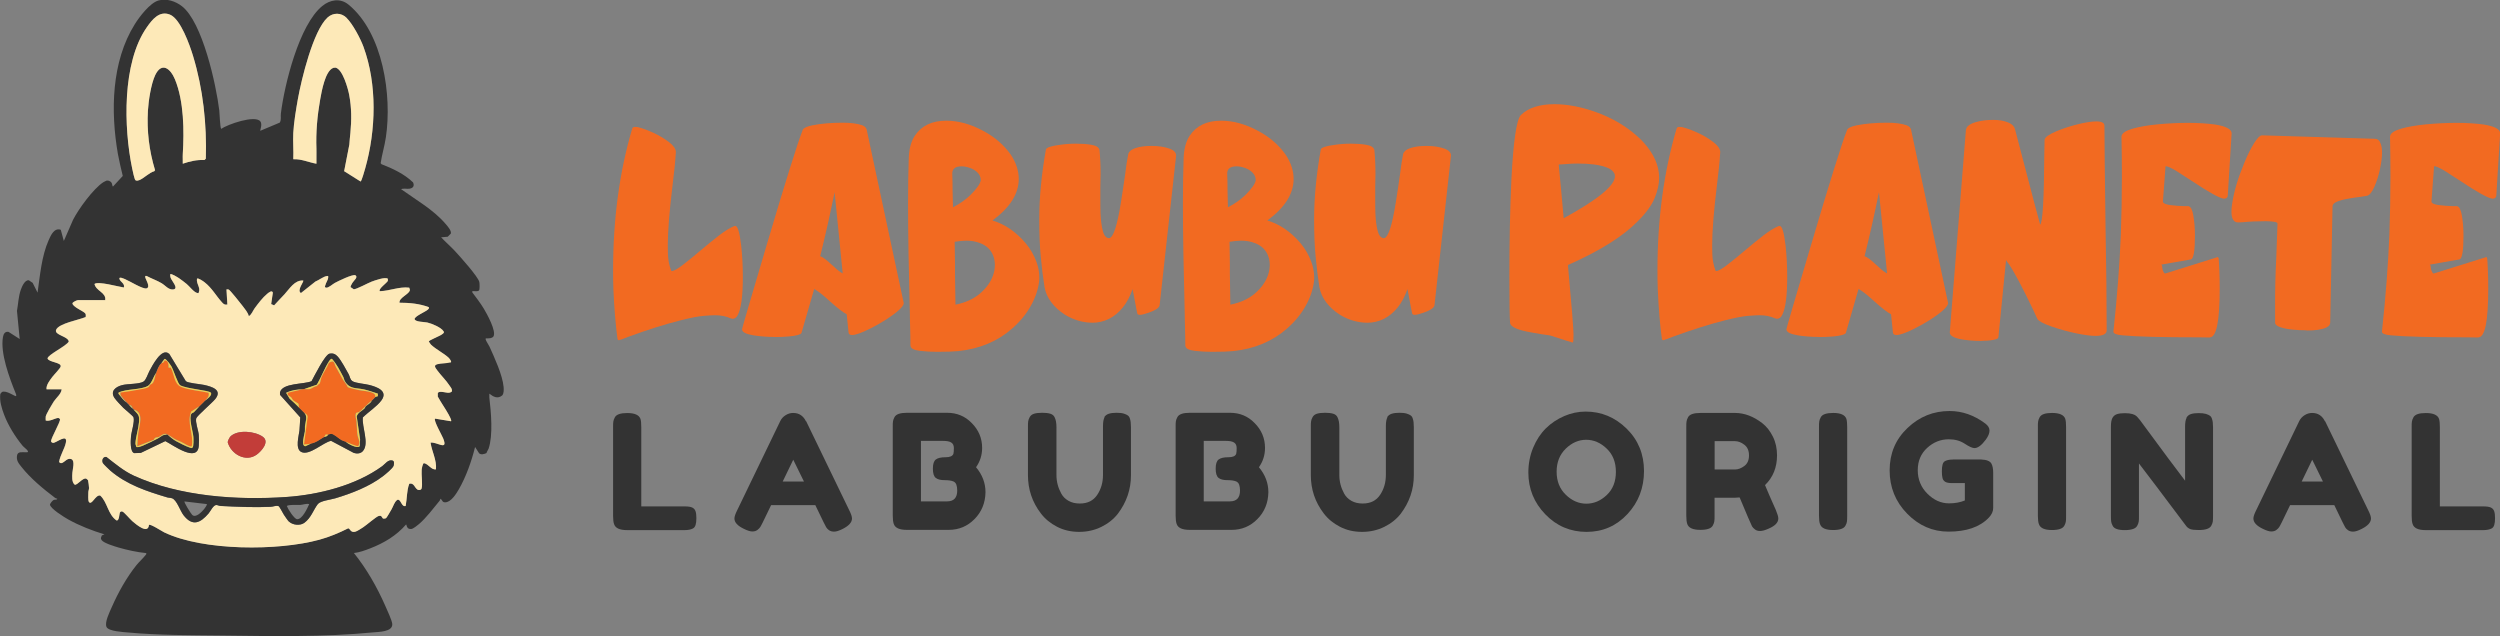 <?xml version="1.0" encoding="UTF-8"?>
<svg id="Layer_2" data-name="Layer 2" xmlns="http://www.w3.org/2000/svg" viewBox="0 0 312.15 79.42">
  <rect x="0" y="0" width="312.15" height="79.42" fill="#808080" stroke="none"/>
  <defs>
    <style>
      .cls-1 {
        fill: #fde9b8;
      }

      .cls-2 {
        fill: #f1ce51;
      }

      .cls-3 {
        fill: #333;
      }

      .cls-4 {
        fill: #f26a21;
      }

      .cls-5 {
        fill: #c23d39;
      }
    </style>
  </defs>
  <g id="Layer_1-2" data-name="Layer 1">
    <g>
      <g>
        <g>
          <path class="cls-4" d="M77.32,42.48h-.02c-.11,0-.18-.06-.2-.17-.24-1.79-.41-3.85-.51-6.17-.03-.77-.04-1.56-.04-2.37,0-6.45.8-12.35,2.39-17.72.05-.13.14-.2.28-.2h.12c.21-.01.49.05.85.18.41.13.87.31,1.37.54.72.33,1.37.72,1.94,1.15.57.43.87.85.89,1.24-.07,1.17-.21,2.58-.42,4.22-.39,3.22-.59,5.7-.59,7.44,0,.12,0,.5.02,1.14s.14,1.32.4,2.03c.01.03.05.05.09.05.27,0,.82-.32,1.63-.97.57-.45,1.2-.95,1.87-1.53l.05-.04c.75-.63,1.53-1.28,2.36-1.92.72-.55,1.34-.93,1.87-1.15.04-.01.08-.02.13-.02.31,0,.55.81.74,2.42.14,1.26.21,2.58.21,3.95,0,2.31-.2,3.88-.6,4.69-.17.36-.38.53-.65.53-.1,0-.21-.02-.32-.07-.52-.24-1.16-.37-1.94-.37-.24,0-.7.03-1.4.08-.69.06-1.68.25-2.96.58-1.93.49-4.08,1.17-6.45,2.04-.63.25-1,.39-1.12.41Z"/>
          <path class="cls-4" d="M96.72,42.07c-.96,0-1.84-.07-2.65-.2-.95-.16-1.42-.41-1.42-.76,0-.1,1.01-3.56,3.03-10.36,2.38-8.04,3.9-12.89,4.56-14.56.12-.22.51-.4,1.17-.54,1.11-.22,2.38-.33,3.81-.33,1.02,0,1.83.11,2.44.32.31.13.49.3.55.53,3.09,14.43,4.63,21.65,4.63,21.67,0,.22-.2.51-.61.88s-.94.76-1.59,1.18-1.32.79-2,1.13c-1.05.53-1.8.8-2.26.8-.27,0-.41-.11-.43-.32l-.23-2.27c-.41-.2-1.12-.74-2.12-1.64l-.18-.16c-.69-.63-1.28-1.09-1.76-1.36l-1.59,5.5c-.11.2-.64.34-1.58.43-.57.05-1.16.07-1.78.07ZM105.22,34.13l-1.01-10.13-.03.13c-.53,2.62-1.12,5.24-1.77,7.86.31.1.78.44,1.41,1.04l.32.28c.41.4.77.67,1.08.83Z"/>
          <path class="cls-4" d="M117.06,43.93c-.77,0-1.5-.04-2.17-.12-.77-.09-1.16-.29-1.19-.6l-.02-.03c0-.52-.02-1.71-.07-3.55v-.27c-.15-5.68-.23-10.32-.23-13.91,0-2.15.03-4.08.09-5.77.05-1.14.3-2.05.76-2.74.84-1.25,2.14-1.87,3.92-1.87,1.52,0,3.06.43,4.63,1.28,1.43.76,2.57,1.75,3.43,2.97.66.99.99,2,.99,3.03,0,1.84-1.09,3.57-3.28,5.18,1.56.47,2.96,1.43,4.18,2.88.56.68.99,1.43,1.29,2.23.25.66.38,1.32.38,1.99,0,.15,0,.31-.02.46-.12,1.03-.46,2.06-1.04,3.09-.57,1.03-1.35,1.98-2.32,2.83-1.81,1.6-4.06,2.55-6.74,2.83-.59.06-1.45.09-2.58.09ZM118.99,25.88c.84-.43,1.57-.94,2.19-1.54.79-.79,1.22-1.41,1.28-1.84,0-.36-.13-.67-.39-.94s-.58-.46-.95-.59-.72-.2-1.05-.2c-.76,0-1.15.28-1.17.85.03.75.04,1.48.04,2.2l.05,2.06ZM119.3,38.04c1.25-.25,2.26-.71,3.05-1.38.78-.67,1.33-1.41,1.63-2.24.16-.45.24-.9.24-1.34,0-.72-.21-1.35-.62-1.87-.38-.47-.93-.8-1.66-1-.38-.1-.81-.16-1.29-.16-.44,0-.92.05-1.45.14.02.85.03,1.74.04,2.66v1.34s.06,3.86.06,3.86Z"/>
          <path class="cls-4" d="M136.35,40.29c-.22,0-.44-.01-.66-.04-1-.12-1.93-.46-2.77-.99-.66-.43-1.21-.93-1.65-1.51s-.72-1.2-.84-1.85c-.2-1.23-.36-2.51-.48-3.84-.13-1.35-.19-2.9-.19-4.67,0-2.7.28-5.6.83-8.72.03-.13.2-.24.51-.34.31-.1.71-.18,1.2-.24.66-.1,1.33-.15,2.04-.15s1.31.04,1.87.13c.63.1.99.31,1.07.65.09.9.14,1.89.14,2.98,0,.52-.01,1.06-.03,1.62v1.51c0,.62,0,1.22.02,1.79.04.93.14,1.69.3,2.26.16.58.43.86.79.86.52-.1,1-1.59,1.46-4.47.19-1.21.37-2.36.52-3.46.13-1.07.26-1.93.4-2.59.09-.31.37-.54.84-.71.56-.2,1.25-.29,2.06-.29.89,0,1.66.12,2.31.36.51.2.76.48.76.85l-2.06,18.69c-.03.18-.19.35-.46.52-.27.16-.58.3-.93.41-.49.17-.84.26-1.07.26-.2,0-.31-.06-.33-.19-.02-.06-.06-.27-.13-.63-.16-.89-.31-1.68-.45-2.39-.33.93-.74,1.69-1.22,2.28-1.03,1.28-2.32,1.92-3.86,1.92Z"/>
          <path class="cls-4" d="M151.38,43.93c-.77,0-1.5-.04-2.17-.12-.77-.09-1.16-.29-1.19-.6l-.02-.03c0-.52-.02-1.71-.07-3.55v-.27c-.15-5.68-.23-10.32-.23-13.91,0-2.15.03-4.08.09-5.77.05-1.14.3-2.05.76-2.74.84-1.25,2.14-1.87,3.92-1.87,1.52,0,3.06.43,4.63,1.28,1.43.76,2.57,1.75,3.43,2.97.66.99.99,2,.99,3.03,0,1.84-1.09,3.57-3.28,5.18,1.56.47,2.96,1.43,4.18,2.88.56.68.99,1.43,1.29,2.23.25.66.38,1.32.38,1.99,0,.15,0,.31-.02.46-.12,1.03-.46,2.06-1.04,3.09-.57,1.03-1.35,1.98-2.32,2.83-1.81,1.6-4.06,2.55-6.74,2.83-.59.06-1.45.09-2.58.09ZM153.32,25.88c.84-.43,1.57-.94,2.19-1.54.79-.79,1.22-1.41,1.28-1.84,0-.36-.13-.67-.39-.94s-.58-.46-.95-.59-.72-.2-1.05-.2c-.76,0-1.15.28-1.17.85.03.75.04,1.48.04,2.2l.05,2.06ZM153.62,38.04c1.25-.25,2.26-.71,3.05-1.38.78-.67,1.33-1.41,1.63-2.24.16-.45.24-.9.24-1.34,0-.72-.21-1.35-.62-1.87-.38-.47-.93-.8-1.66-1-.38-.1-.81-.16-1.29-.16-.44,0-.92.05-1.45.14.02.85.03,1.74.04,2.66v1.34s.06,3.86.06,3.86Z"/>
          <path class="cls-4" d="M170.67,40.29c-.22,0-.44-.01-.66-.04-1-.12-1.93-.46-2.77-.99-.66-.43-1.21-.93-1.65-1.51s-.72-1.2-.84-1.85c-.2-1.23-.36-2.51-.48-3.84-.13-1.35-.19-2.9-.19-4.67,0-2.7.28-5.6.83-8.72.03-.13.2-.24.51-.34.31-.1.71-.18,1.2-.24.66-.1,1.33-.15,2.04-.15s1.31.04,1.87.13c.63.1.99.31,1.07.65.09.9.14,1.89.14,2.98,0,.52-.01,1.06-.03,1.62v1.51c0,.62,0,1.22.02,1.79.04.93.14,1.69.3,2.26.16.58.43.86.79.86.52-.1,1-1.59,1.46-4.47.19-1.21.37-2.36.52-3.46.13-1.07.26-1.93.4-2.59.09-.31.37-.54.84-.71.56-.2,1.25-.29,2.06-.29.89,0,1.66.12,2.31.36.51.2.76.48.76.85l-2.06,18.69c-.03.18-.19.35-.46.52-.27.16-.58.3-.93.41-.49.17-.84.26-1.07.26-.2,0-.31-.06-.33-.19-.02-.06-.06-.27-.13-.63-.16-.89-.31-1.68-.45-2.39-.33.93-.74,1.69-1.22,2.28-1.03,1.28-2.32,1.92-3.86,1.92Z"/>
          <path class="cls-4" d="M196.36,42.77c-.06,0-1-.3-2.83-.89-.67-.08-1.46-.21-2.37-.38-1.67-.29-2.54-.68-2.61-1.17-.06-.65-.09-2.58-.09-5.8,0-4.31.08-8.33.25-12.06.24-4.77.63-7.47,1.17-8.09.93-.91,2.33-1.37,4.2-1.37,1.57,0,3.24.31,5.03.93,2.24.78,4.15,1.93,5.73,3.45.62.61,1.13,1.27,1.53,1.97.53.95.79,1.9.79,2.85,0,.75-.18,1.57-.54,2.47-.36.9-1.06,1.88-2.11,2.93-1.86,1.9-4.77,3.73-8.74,5.48.47,5.11.7,8,.7,8.68s-.03,1-.1,1ZM195.24,27.25c4.27-2.33,6.4-4.08,6.4-5.25,0-.15-.03-.28-.1-.4-.17-.29-.47-.52-.92-.69-.87-.33-2.08-.49-3.62-.49-.48,0-.94.02-1.38.06-.32.03-.57.05-.74.05-.17,0-.26.01-.26.02.22,2.23.42,4.46.62,6.69Z"/>
          <path class="cls-4" d="M207.72,42.48h-.02c-.11,0-.18-.06-.2-.17-.24-1.79-.41-3.85-.51-6.17-.03-.77-.04-1.56-.04-2.37,0-6.45.8-12.35,2.39-17.72.05-.13.14-.2.28-.2h.12c.21-.01.49.05.85.18.41.13.87.31,1.37.54.73.33,1.37.72,1.94,1.15.57.43.87.85.89,1.24-.07,1.17-.21,2.58-.42,4.22-.39,3.22-.59,5.7-.59,7.44,0,.12,0,.5.02,1.14s.14,1.32.4,2.03c.01.03.05.05.09.05.27,0,.82-.32,1.63-.97.57-.45,1.2-.95,1.87-1.53l.05-.04c.75-.63,1.53-1.28,2.36-1.92.72-.55,1.34-.93,1.87-1.15.04-.01.08-.02.13-.02.31,0,.55.81.74,2.42.14,1.26.21,2.58.21,3.95,0,2.31-.2,3.88-.6,4.69-.17.36-.38.53-.65.53-.1,0-.21-.02-.32-.07-.52-.24-1.16-.37-1.94-.37-.24,0-.7.03-1.4.08-.69.06-1.68.25-2.96.58-1.93.49-4.08,1.17-6.45,2.04-.63.25-1,.39-1.12.41Z"/>
          <path class="cls-4" d="M227.12,42.07c-.96,0-1.84-.07-2.65-.2-.95-.16-1.42-.41-1.42-.76,0-.1,1.01-3.56,3.03-10.36,2.38-8.04,3.9-12.89,4.56-14.56.12-.22.51-.4,1.17-.54,1.11-.22,2.38-.33,3.81-.33,1.02,0,1.83.11,2.44.32.31.13.49.3.55.53,3.09,14.43,4.63,21.65,4.63,21.67,0,.22-.2.51-.61.88s-.94.76-1.59,1.18c-.66.42-1.32.79-2,1.13-1.05.53-1.8.8-2.26.8-.27,0-.41-.11-.43-.32l-.23-2.27c-.41-.2-1.12-.74-2.12-1.64l-.18-.16c-.69-.63-1.28-1.09-1.76-1.36l-1.59,5.5c-.11.2-.64.34-1.58.43-.57.05-1.16.07-1.78.07ZM235.62,34.13l-1.01-10.13-.03.13c-.53,2.62-1.12,5.24-1.77,7.86.31.1.78.44,1.41,1.04l.32.28c.41.4.77.67,1.08.83Z"/>
          <path class="cls-4" d="M247.4,42.57c-.93,0-1.77-.07-2.54-.21-.94-.18-1.41-.46-1.41-.85l2.01-25.24c.04-.49.52-.85,1.43-1.07.54-.15,1.21-.23,2.01-.23.75,0,1.39.12,1.93.36.41.19.67.45.76.79,2.08,7.95,3.12,11.92,3.14,11.92.31-.19.49-3.09.52-8.71l.04-1.91c.08-.31.57-.65,1.47-1.03.9-.38,1.88-.69,2.94-.94.84-.19,1.53-.29,2.05-.29.68,0,1.01.18,1.01.54,0,1.94.05,6.19.14,12.77.09,4.86.14,9.12.14,12.78,0,.46-.46.69-1.39.69-.55,0-1.31-.1-2.28-.29-1.16-.24-2.24-.54-3.24-.89s-1.57-.66-1.74-.93c-.3-.68-.76-1.65-1.39-2.92s-1.22-2.38-1.79-3.34c-.24-.4-.45-.71-.63-.92-.04-.05-.06-.09-.07-.13-.01-.04-.02-.06-.03-.06l-.96,9.67c-.03.13-.24.24-.65.31-.4.08-.9.12-1.47.12Z"/>
          <path class="cls-4" d="M275.93,42.14c-.25-.01-.67-.02-1.27-.02-4.68,0-7.9-.08-9.66-.25-.75-.07-1.12-.22-1.12-.45.47-4.37.78-8.43.93-12.17.08-2.29.13-4.71.13-7.25,0-1.6-.02-3.26-.05-4.96.03-.38.47-.7,1.34-.96.86-.25,1.94-.44,3.23-.56,1.29-.12,2.54-.18,3.77-.18,1.28,0,2.4.08,3.36.21,1.37.22,2.05.59,2.05,1.1l-.48,7.76c-.02.26-.18.4-.49.4-.54-.07-1.84-.78-3.88-2.14-.74-.49-1.42-.93-2.03-1.31-.67-.4-1.13-.61-1.37-.61l-.33,4.41c0,.28.55.45,1.64.52.01,0,.02,0,.03.01.36.01.69.03,1.01.05h.51c.29.07.49.45.61,1.17.13.75.2,1.6.2,2.54,0,1.87-.17,2.85-.5,2.94l-3.7.65h0s0,.03.02.04c.01.01.03.03.05.06.02.03.04.06.04.09,0,.28.06.53.18.75.06.11.12.17.2.17l6.58-2.06.09.15v.02c.02.1.05.63.09,1.58.03.68.04,1.43.04,2.25,0,3.98-.4,5.99-1.21,6.03Z"/>
          <path class="cls-4" d="M287.98,41.24c-.66,0-1.25-.03-1.79-.09-.6-.06-1.1-.17-1.51-.31-.4-.15-.61-.32-.61-.53v-1.89c-.01-2.11.04-4.22.15-6.33.06-1.39.1-2.79.15-4.18,0-.18-.49-.28-1.46-.29-1.02,0-2,.04-2.92.13-.25.01-.44.02-.55.02-.54,0-.82-.45-.82-1.34,0-.3.03-.64.09-1.02.22-1.51.74-3.23,1.54-5.14.4-.97.8-1.77,1.2-2.4s.72-.96.98-.97l14.09.43c.33,0,.56.17.69.52.14.3.21.7.21,1.19,0,.56-.08,1.24-.25,2.04-.18.85-.42,1.6-.71,2.25-.29.65-.59,1.02-.89,1.11l-.92.15c-.15,0-.66.08-1.53.23-1.22.22-1.85.52-1.88.9l-.29,14.59c-.01.24-.17.43-.46.57-.52.26-1.35.39-2.51.39Z"/>
          <path class="cls-4" d="M309.46,42.14c-.25-.01-.67-.02-1.27-.02-4.68,0-7.9-.08-9.66-.25-.75-.07-1.12-.22-1.12-.45.47-4.37.78-8.43.93-12.17.08-2.29.13-4.71.13-7.25,0-1.6-.02-3.26-.05-4.96.03-.38.47-.7,1.34-.96.86-.25,1.94-.44,3.23-.56,1.29-.12,2.54-.18,3.77-.18,1.28,0,2.4.08,3.36.21,1.37.22,2.05.59,2.05,1.1l-.48,7.76c-.02.26-.18.4-.49.4-.54-.07-1.84-.78-3.88-2.14-.74-.49-1.42-.93-2.03-1.31-.67-.4-1.13-.61-1.37-.61l-.33,4.41c0,.28.55.45,1.64.52.01,0,.02,0,.03.01.36.01.69.03,1.01.05h.51c.29.07.49.45.61,1.17.13.75.2,1.6.2,2.54,0,1.87-.17,2.85-.5,2.94l-3.7.65h0s0,.03.02.04c.01.01.03.03.05.06.02.03.04.06.04.09,0,.28.06.53.18.75.06.11.12.17.2.17l6.58-2.06.09.15v.02c.02.1.05.63.09,1.58.03.68.04,1.43.04,2.25,0,3.98-.4,5.99-1.21,6.03Z"/>
        </g>
        <g>
          <path class="cls-3" d="M80.07,63.23h5.42c.44,0,.76.05.96.15s.33.26.4.47c.07.21.1.49.1.85s-.03.63-.1.85c-.07.21-.18.36-.34.44-.25.13-.6.2-1.04.2h-7.17c-.93,0-1.47-.25-1.63-.76-.08-.21-.12-.55-.12-1.02v-11.08c0-.31,0-.53.03-.69.02-.15.08-.33.19-.53.19-.36.7-.54,1.55-.54.93,0,1.48.25,1.65.74.07.23.1.57.1,1.04v9.89Z"/>
          <path class="cls-3" d="M100.66,52.6l5.38,11.12c.23.45.34.79.34,1.02,0,.48-.39.91-1.16,1.3-.45.23-.81.34-1.07.34s-.47-.06-.64-.18c-.17-.12-.29-.25-.36-.38s-.18-.33-.31-.6l-1.04-2.15h-5.52l-1.04,2.15c-.13.27-.24.46-.31.58-.07.12-.19.24-.36.37-.17.13-.38.19-.64.19s-.61-.11-1.07-.34c-.77-.37-1.16-.8-1.16-1.28,0-.23.11-.56.34-1.02l5.38-11.14c.15-.31.37-.55.67-.74s.61-.28.95-.28c.72,0,1.25.35,1.59,1.04ZM99.05,57.39l-1.32,2.73h2.65l-1.34-2.73Z"/>
          <path class="cls-3" d="M121.87,58.34c.78.93,1.18,1.97,1.18,3.13-.03,1.33-.48,2.44-1.37,3.34-.88.9-1.96,1.35-3.22,1.35h-5.24c-.93,0-1.47-.25-1.63-.76-.08-.23-.12-.57-.12-1.04v-11.06c0-.32,0-.55.03-.7.02-.15.08-.32.19-.52.19-.36.7-.54,1.55-.54h5.02c1.22,0,2.25.43,3.07,1.28.86.86,1.3,1.9,1.3,3.11,0,.88-.25,1.68-.76,2.41ZM119.52,61.27c0-.32-.04-.57-.11-.76-.07-.19-.2-.32-.37-.4-.27-.11-.64-.16-1.12-.16s-.84-.09-1.08-.28c-.24-.19-.36-.57-.36-1.15s.12-.96.37-1.15.65-.28,1.23-.28c.53,0,.85-.14.96-.42.04-.15.06-.38.06-.72s-.11-.56-.33-.7-.55-.2-.99-.2h-2.79v7.55h3.27c.84,0,1.26-.45,1.26-1.36Z"/>
          <path class="cls-3" d="M137.87,52.1c.13-.21.33-.36.58-.44.25-.08.57-.12.95-.12s.68.03.91.1c.23.07.4.15.52.24.12.09.21.23.26.42.08.23.12.57.12,1.04v6.02c0,1.75-.55,3.35-1.63,4.78-.53.68-1.22,1.23-2.05,1.64s-1.76.63-2.78.63-1.94-.21-2.77-.64c-.83-.43-1.5-.98-2.02-1.67-1.08-1.41-1.61-3-1.61-4.78v-6c0-.32,0-.55.03-.71.02-.15.08-.33.19-.53s.29-.34.54-.42c.25-.08.59-.12,1.02-.12s.76.04,1.02.12c.25.08.42.22.52.42.16.31.24.72.24,1.26v5.98c0,.81.2,1.58.6,2.31.2.37.5.67.9.9.4.23.87.34,1.42.34.97,0,1.69-.36,2.17-1.08.48-.72.72-1.55.72-2.49v-6.1c0-.52.07-.88.2-1.1Z"/>
          <path class="cls-3" d="M157.19,58.34c.78.93,1.18,1.97,1.18,3.13-.03,1.33-.48,2.44-1.37,3.34-.88.9-1.96,1.35-3.22,1.35h-5.24c-.93,0-1.47-.25-1.63-.76-.08-.23-.12-.57-.12-1.04v-11.06c0-.32,0-.55.03-.7.02-.15.08-.32.19-.52.19-.36.7-.54,1.55-.54h5.02c1.22,0,2.25.43,3.07,1.28.86.86,1.3,1.9,1.3,3.11,0,.88-.25,1.68-.76,2.41ZM154.83,61.27c0-.32-.04-.57-.11-.76-.07-.19-.2-.32-.37-.4-.27-.11-.64-.16-1.12-.16s-.84-.09-1.08-.28c-.24-.19-.36-.57-.36-1.15s.12-.96.37-1.15.65-.28,1.23-.28c.53,0,.85-.14.96-.42.04-.15.06-.38.06-.72s-.11-.56-.33-.7-.55-.2-.99-.2h-2.79v7.55h3.27c.84,0,1.26-.45,1.26-1.36Z"/>
          <path class="cls-3" d="M173.19,52.1c.13-.21.33-.36.58-.44.25-.08.57-.12.95-.12s.68.03.91.1c.23.07.4.15.52.24.12.09.21.23.26.42.08.23.12.57.12,1.04v6.02c0,1.75-.55,3.35-1.63,4.78-.53.68-1.22,1.23-2.05,1.64s-1.76.63-2.78.63-1.94-.21-2.77-.64c-.83-.43-1.5-.98-2.02-1.67-1.08-1.41-1.61-3-1.61-4.78v-6c0-.32,0-.55.03-.71.02-.15.08-.33.19-.53s.29-.34.54-.42c.25-.08.59-.12,1.02-.12s.76.04,1.02.12c.25.08.42.22.52.42.16.31.24.72.24,1.26v5.98c0,.81.2,1.58.6,2.31.2.37.5.67.9.9.4.23.87.34,1.42.34.97,0,1.69-.36,2.17-1.08.48-.72.72-1.55.72-2.49v-6.1c0-.52.07-.88.2-1.1Z"/>
          <path class="cls-3" d="M197.98,51.39c1.97,0,3.67.71,5.12,2.13,1.45,1.42,2.17,3.19,2.17,5.29s-.69,3.9-2.07,5.38c-1.38,1.48-3.08,2.22-5.1,2.22s-3.74-.73-5.15-2.19c-1.41-1.46-2.12-3.2-2.12-5.22,0-1.1.2-2.14.6-3.1.4-.96.93-1.77,1.59-2.42.66-.65,1.43-1.16,2.29-1.53.86-.37,1.75-.56,2.67-.56ZM194.36,58.9c0,1.18.38,2.14,1.15,2.88.76.74,1.62,1.11,2.56,1.11s1.79-.36,2.55-1.08c.76-.72,1.14-1.68,1.14-2.89s-.38-2.18-1.15-2.91c-.76-.73-1.62-1.1-2.56-1.1s-1.79.37-2.55,1.11c-.76.74-1.14,1.7-1.14,2.88Z"/>
          <path class="cls-3" d="M221.74,63.7c.2.48.3.82.3,1.04,0,.51-.41.93-1.24,1.28-.43.19-.77.28-1.03.28s-.47-.06-.64-.19-.29-.26-.37-.39c-.13-.25-.65-1.45-1.55-3.61l-.62.04h-2.51v2.25c0,.31,0,.54-.03.69-.02.15-.08.33-.19.53-.19.36-.7.54-1.56.54-.93,0-1.47-.25-1.63-.74-.08-.23-.12-.57-.12-1.04v-11.06c0-.31,0-.53.03-.69.02-.15.08-.33.19-.53.19-.36.7-.54,1.56-.54h4.3c1.17,0,2.31.43,3.41,1.28.53.41.97.97,1.32,1.67.35.7.52,1.49.52,2.35,0,1.5-.5,2.74-1.5,3.71.29.7.74,1.75,1.36,3.13ZM214.09,58.62h2.55c.38,0,.77-.15,1.16-.44s.58-.73.58-1.32-.19-1.03-.58-1.33-.78-.45-1.2-.45h-2.51v3.53Z"/>
          <path class="cls-3" d="M227.12,53.32c0-.31,0-.53.03-.69.02-.15.08-.33.19-.53.19-.36.7-.54,1.55-.54.93,0,1.48.25,1.65.74.07.23.1.57.1,1.04v11.08c0,.32-.01.55-.03.7-.02.15-.08.32-.19.52-.19.36-.7.54-1.55.54-.93,0-1.47-.25-1.63-.76-.08-.21-.12-.55-.12-1.02v-11.08Z"/>
          <path class="cls-3" d="M243.84,57.37h3.51c.72.03,1.16.21,1.32.56.13.25.2.62.2,1.12v4.38c0,.43-.19.83-.56,1.22-1.12,1.16-2.79,1.73-5.02,1.73-1.98,0-3.7-.75-5.16-2.24s-2.19-3.3-2.19-5.41.74-3.88,2.23-5.29c1.49-1.42,3.24-2.12,5.26-2.12,1.57,0,3.05.52,4.44,1.55.36.27.54.56.54.89s-.15.7-.46,1.13c-.52.7-.99,1.06-1.42,1.06-.25,0-.66-.18-1.22-.55-.56-.37-1.22-.55-1.99-.55-1.01,0-1.91.36-2.69,1.07-.78.71-1.18,1.64-1.18,2.79s.4,2.13,1.2,2.93,1.7,1.21,2.71,1.21c.73,0,1.39-.12,1.97-.36v-2.17h-1.57c-.41,0-.7-.05-.88-.16-.17-.11-.29-.26-.34-.47-.05-.21-.08-.48-.08-.84s.03-.63.09-.85.17-.36.33-.44c.24-.12.56-.18.96-.18Z"/>
          <path class="cls-3" d="M254.45,53.32c0-.31,0-.53.03-.69.02-.15.08-.33.19-.53.19-.36.7-.54,1.55-.54.93,0,1.48.25,1.65.74.07.23.1.57.1,1.04v11.08c0,.32,0,.55-.03.7-.02.15-.08.32-.19.52-.19.36-.7.54-1.55.54-.93,0-1.47-.25-1.63-.76-.08-.21-.12-.55-.12-1.02v-11.08Z"/>
          <path class="cls-3" d="M272.99,52.17c.13-.23.32-.39.57-.47.25-.08.57-.12.95-.12s.68.03.92.1c.23.07.4.15.52.24.11.09.2.23.25.42.08.21.12.55.12,1.02v11.06c0,.32-.01.55-.03.7-.02.15-.08.32-.19.52-.19.36-.7.54-1.55.54-.52,0-.88-.04-1.08-.12s-.37-.21-.5-.38c-2.99-3.99-4.96-6.59-5.9-7.81v6.56c0,.32,0,.55-.03.7-.02.15-.08.32-.19.52-.19.36-.7.54-1.55.54s-1.33-.18-1.51-.54c-.11-.2-.17-.38-.19-.54-.02-.16-.03-.39-.03-.7v-11.12c0-.5.06-.87.19-1.11.13-.23.32-.39.57-.47.25-.08.58-.12.98-.12s.71.04.95.11c.23.07.4.16.49.25.05.04.21.21.46.52,2.8,3.81,4.68,6.33,5.62,7.55v-6.74c0-.5.06-.87.19-1.11Z"/>
          <path class="cls-3" d="M290.32,52.6l5.38,11.12c.23.45.34.79.34,1.02,0,.48-.39.91-1.16,1.3-.45.23-.81.34-1.07.34s-.47-.06-.64-.18-.29-.25-.36-.38c-.07-.13-.18-.33-.31-.6l-1.04-2.15h-5.52l-1.04,2.15c-.13.27-.24.46-.31.58-.07.12-.19.24-.36.37-.17.13-.38.19-.64.19s-.61-.11-1.07-.34c-.77-.37-1.16-.8-1.16-1.28,0-.23.11-.56.34-1.02l5.38-11.14c.15-.31.37-.55.67-.74.3-.19.61-.28.95-.28.72,0,1.25.35,1.59,1.04ZM288.71,57.39l-1.32,2.73h2.65l-1.34-2.73Z"/>
          <path class="cls-3" d="M304.65,63.23h5.42c.44,0,.76.05.96.15s.33.26.4.47.1.49.1.85-.03.63-.1.85-.18.36-.34.44c-.25.13-.6.2-1.04.2h-7.18c-.93,0-1.47-.25-1.63-.76-.08-.21-.12-.55-.12-1.02v-11.08c0-.31,0-.53.03-.69.02-.15.08-.33.19-.53.19-.36.7-.54,1.55-.54.93,0,1.48.25,1.65.74.07.23.1.57.1,1.04v9.89Z"/>
        </g>
      </g>
      <g>
        <path class="cls-3" d="M27.6,16.1c.81-.57,4.23-1.77,4.9-.95.3.36-.05,1.13,0,1.18l2.43-1.02c.22-.35.09-.76.14-1.14.45-3.62,2.28-11.07,5.17-13.42.98-.8,2.25-1.02,3.28-.17,4.32,3.54,5.44,11.38,4.66,16.57-.16,1.09-.49,2.14-.65,3.22l.1.13c1.4.54,2.87,1.23,3.95,2.28.19.44,0,.71-.45.78-.34.05-.73-.07-1.05.06,1.87,1.34,4.05,2.57,5.56,4.34.24.28.76.85.65,1.21l-.39.39-.82.07c.55.59,1.18,1.13,1.73,1.72.6.65,2.88,3.18,3.04,3.86.04.2.06.9-.03,1.04-.17.17-.44.1-.68.1-.17,0-.19-.04-.16.17.49.64,1.01,1.33,1.43,2.02.38.64,1.62,2.84,1.19,3.49-.23.23-.49.21-.78.22-.13,0-.23-.04-.17.16.06.21.35.62.47.87.62,1.37,1.63,3.56,1.76,5.03.03.32.04.82-.17,1.06-.57.47-1.11.18-1.61-.22,0,.16-.01.33,0,.49.21,1.78.48,4.68-.09,6.37-.06.17-.22.37-.27.56-.26.13-.7.25-.92.02l-.5-.78c-.44,1.77-1.11,3.68-2.02,5.27-.33.57-.98,1.63-1.71,1.64-.42,0-.31-.29-.61-.45,0,.11-.04.2-.11.28-.78.95-1.64,2.1-2.56,2.89-.21.18-.71.58-.95.61-.64.07-.57-.6-.66-.56-1.22,1.4-2.75,2.31-4.48,2.98-.64.25-1.35.51-2.03.58,1.6,1.99,2.89,4.26,3.92,6.6.21.48.84,1.82.87,2.26.07,1.01-1.74.98-2.4,1.05-6.19.6-12.65.47-18.91.39-3.88-.05-7.83-.02-11.69-.38-.57-.05-2.39-.14-2.67-.67-.29-.57.39-1.9.64-2.48.81-1.84,1.83-3.68,3.09-5.26.32-.4.81-.83,1.11-1.22.07-.1.15-.11.11-.28-1.13-.11-2.37-.38-3.47-.7-.5-.15-1.81-.54-2.09-.91-.18-.24-.07-.35.02-.6l.32-.13c-1.54-.47-3.12-1.08-4.53-1.87-.45-.25-2.27-1.37-2.27-1.86.03-.16.32-.49.45-.56.18-.09.46.03.45-.17-.11,0-.2-.05-.28-.11-1.45-1.1-3.04-2.41-4.17-3.84-.37-.47-.67-.8-.56-1.45.09-.52.66-.38,1.06-.39.1,0,.39.05.28-.17-.08-.17-.51-.47-.67-.67-.9-1.1-1.78-2.51-2.28-3.84-.31-.82-.59-1.71-.48-2.6l.2-.24c.55-.28,1.67.62,1.78.5.03-.16-.03-.27-.09-.41-.76-1.89-1.91-4.94-1.56-6.96.07-.39.26-.72.7-.64l1.39.89-.34-3.51c.16-.87.18-1.79.48-2.64.14-.4.51-1.27,1.01-1.18l.47.32.61,1.22c.31-2.15.5-4.56,1.39-6.56.27-.61.69-1.57,1.51-1.29l.38,1.4,1.15-2.64c.68-1.34,2.52-3.87,3.77-4.69.14-.09.31-.15.45-.22l.26.03c.13.06.24.12.32.24.11.16.07.36.18.49l1.23-1.33c-.22-.91-.44-1.83-.61-2.75-.92-5.31-.82-11.52,2.12-16.21.58-.93,1.89-2.65,2.95-2.95.99-.28,2.12.09,2.92.71,2.58,2,4.28,9.82,4.67,13.02.05.4.09,2.11.23,2.27ZM22.82,20.44c.89-.3,1.77-.51,2.71-.46l.17-.17c.13-4.31-.34-8.71-1.6-12.84-.4-1.33-1.53-4.59-2.87-5.14s-2.23.61-2.91,1.59c-3.08,4.43-2.87,12.52-1.82,17.6.05.26.29,1.39.41,1.48.15.1.3.05.46,0,.53-.18,1.26-.96,1.89-1.12l.1-.13c-.73-2.45-1.03-4.88-.89-7.44.07-1.22.38-3.33.91-4.43.82-1.71,1.91-.8,2.46.52,1.13,2.75,1.15,6.45.98,9.37-.02.39.02.78,0,1.17ZM43.26,2.22c-.68-.65-1.66-.66-2.36-.03-1.8,1.64-3.27,7.74-3.71,10.2-.24,1.31-.5,2.91-.57,4.21-.06,1.08.05,2.2,0,3.29,1.02-.05,1.93.39,2.89.56-.02-.61.03-1.23,0-1.84-.07-2.08.1-4.11.47-6.2.17-.97.61-3.57,1.64-3.93l.26-.03c.9.16,1.57,2.61,1.72,3.41.3,1.63.29,3.14.15,4.76-.04.48-.1.95-.13,1.43l-.65,3.33,2.05,1.29c.12,0,.51-1.4.58-1.64,1.35-4.76,1.52-10.5-.22-15.19-.38-1.03-1.34-2.85-2.12-3.61ZM13.14,37.46h-3.39c-.13,0-.64.22-.71.39-.03.45,1.4.99,1.6,1.28.08.12.06.3.05.44-.8.37-3.36.79-3.69,1.6-.27.66,1.48.8,1.58,1.46-.26.55-2.67,1.67-2.65,2.13.17.47,1.72.47,1.64.98-.04.24-.83,1.02-1.04,1.31-.32.43-.79,1.01-.73,1.55h1.89c-.06.59-.66,1.03-.98,1.52-.22.32-.96,1.58-1.01,1.88-.03.16,0,.34,0,.5.53.13,1.08-.26,1.52-.32.11-.01.24.08.26.16.08.31-1.18,2.43-1.11,2.77.02.08.17.18.27.18.38,0,1.84-1.24,1.57,0-.17.78-.72,1.56-.84,2.38.37.49.79-.37,1.28-.39l.2.02c.57.16.2,1.31.18,1.71-.03.48-.1,1.18.29,1.5.32.09.98-.89,1.42-.76.09.05.2.13.24.21.04.09.13.82.13.97,0,.17-.08.33-.09.53,0,.27-.05,1,.06,1.18.35.57.84-.94,1.43-.77.91.85.94,2.33,2.02,3.1.36.11.35-.85.44-1,.09-.12.18-.14.32-.1.18.05.98,1,1.24,1.21.49.41,1.95,1.66,2.06.45.16-.16,1.61.8,1.9.93,4.85,2.34,14.24,2.34,19.38.92,1.24-.34,2.45-.84,3.59-1.42.26,0,.26.57.86.43.26-.06.76-.4,1.01-.56.42-.27,1.62-1.32,1.93-1.41.1-.03.2-.04.31-.01l.24.33c.13,0,.27.02.39-.06.09-.06.58-.91.68-1.1.23-.39.34-.91.72-1.18.47-.14.5.93,1.04.77.18-.92.12-1.88.45-2.78.61-.15.63.51,1.07.76.19.05.41.03.47-.17.14-.46-.04-1.73.01-2.33.01-.17.13-.8.28-.83.6.11.9.86,1.5.78.12-1.17-.5-2.21-.67-3.34.79-.13,2.22,1.09,1.58-.52-.14-.36-1.24-2.28-1.02-2.48l2,.33c.1-.1-.24-.71-.31-.85-.4-.74-.94-1.47-1.34-2.23v-.41c.11-.39,1.03-.04,1.36-.07.13,0,.46-.08.4-.28,0-.25-.17-.41-.29-.6-.44-.68-1.07-1.27-1.54-1.91-.23-.31-.52-.63,0-.77s1.04-.08,1.56-.22c.11-.03.22.05.15-.17-.03-.1-.19-.32-.27-.4-.57-.55-1.62-1.07-2.23-1.66-.12-.12-.17-.26-.27-.39,0-.14,1.41-.69,1.66-.9.13-.11.31-.19.18-.38-.31-.49-1.47-.96-2.03-1.09-.37-.08-1.5-.06-1.58-.42-.07-.32,1.36-.93,1.61-1.16.11-.1.2-.16.17-.33-1.17-.45-2.43-.55-3.67-.56-.09-.65,1.29-1.08,1.3-1.61l-.08-.27c-1.26-.15-2.43.41-3.67.44-.26-.25.9-1.05.99-1.29v-.26c-.29-.27-1.62.21-2.02.36-.43.16-1.94.99-2.23.95l-.4-.27c-.02-.09.17-.42.23-.53.17-.29.78-.71.36-.96-.39-.12-2.13.74-2.57.98-.27.15-.81.65-1.09.58-.21-.05-.11-.19-.08-.3.09-.35.35-.63.36-.98,0-.17.02-.2-.17-.17-.45.07-.99.52-1.43.69l-1.8,1.43c-.57-.31.41-1.43.28-1.56-1.08-.07-1.7,1.04-2.34,1.72-.43.46-.88.9-1.29,1.38l-.37-.16.21-1.43c-.11-.36-.53,0-.72.16-.54.44-1.13,1.22-1.55,1.79-.24.34-.38.79-.73.99-.12-.48-.49-.89-.78-1.28-.22-.3-1.56-1.99-1.74-2.05-.08-.03-.18,0-.27-.01l.11,1.89c-.35.05-.46-.05-.67-.28-.74-.81-1.24-1.77-2.17-2.5-.14-.11-.81-.59-.95-.45-.12.59.45,1.1.24,1.64-.05.12.02.18-.19.15-.44-.08-.98-.83-1.33-1.12-.27-.22-.67-.53-.95-.72-.17-.11-.99-.63-1.11-.51-.02.16,0,.3.05.45.11.35,1.05,1.34.34,1.45-.6.09-1.01-.49-1.46-.77-.6-.35-1.27-.57-1.88-.91-.17-.03-.19,0-.17.17.04.24.7,1.23.16,1.38-.45.13-2.1-.91-2.64-1.13-.1-.04-.85-.4-.74-.04s.7.56.55,1.06c-.67-.09-3.22-.82-3.67-.44.19.89,1.48,1.07,1.34,2Z"/>
        <path class="cls-1" d="M22.82,20.44c.02-.39-.03-.78,0-1.17.18-2.92.16-6.62-.98-9.37-.54-1.32-1.64-2.23-2.46-.52-.52,1.1-.84,3.22-.91,4.43-.15,2.56.15,5,.89,7.44l-.1.13c-.62.16-1.36.94-1.89,1.12-.16.05-.31.1-.46,0-.12-.09-.36-1.22-.41-1.48-1.06-5.08-1.27-13.17,1.82-17.6.68-.98,1.59-2.13,2.91-1.59s2.46,3.81,2.87,5.14c1.26,4.14,1.73,8.53,1.6,12.84l-.17.17c-.94-.05-1.83.16-2.71.46Z"/>
        <path class="cls-1" d="M43.26,2.22c.78.76,1.74,2.58,2.12,3.61,1.73,4.69,1.57,10.43.22,15.19-.07.25-.46,1.64-.58,1.64l-2.05-1.29.65-3.33c.02-.48.08-.95.13-1.43.15-1.63.16-3.14-.15-4.76-.15-.8-.82-3.24-1.72-3.41l-.26.03c-1.02.36-1.46,2.96-1.64,3.93-.37,2.09-.55,4.12-.47,6.2.02.61-.02,1.23,0,1.84-.96-.17-1.88-.61-2.89-.56.05-1.08-.06-2.2,0-3.29.07-1.31.34-2.9.57-4.21.44-2.45,1.91-8.56,3.71-10.2.7-.63,1.69-.62,2.36.03Z"/>
        <path class="cls-1" d="M13.14,37.46c.14-.94-1.15-1.11-1.34-2,.45-.38,3.01.35,3.67.44.15-.5-.44-.68-.55-1.06s.64,0,.74.04c.54.22,2.19,1.26,2.64,1.13.54-.15-.12-1.14-.16-1.38-.02-.17,0-.19.17-.17.61.33,1.28.55,1.88.91.46.27.87.85,1.46.77.71-.11-.23-1.1-.34-1.45-.05-.15-.07-.29-.05-.45.12-.12.94.39,1.11.51.28.19.68.5.95.72.35.29.9,1.04,1.33,1.12.21.04.14-.03.19-.15.21-.54-.36-1.05-.24-1.64.14-.14.81.34.95.45.93.73,1.43,1.69,2.17,2.5.21.23.32.33.67.28l-.11-1.89c.09,0,.19-.02.27.01.17.06,1.51,1.75,1.74,2.05.29.39.66.8.78,1.28.35-.2.49-.66.73-.99.42-.57,1.01-1.35,1.55-1.79.18-.15.61-.52.72-.16l-.21,1.43.37.16c.42-.47.87-.92,1.29-1.38.63-.68,1.26-1.8,2.34-1.72.13.12-.85,1.25-.28,1.56l1.8-1.43c.43-.17.98-.62,1.43-.69.19-.03.18,0,.17.17-.02.34-.28.62-.36.98-.03.11-.13.25.08.3.28.07.82-.43,1.09-.58.44-.24,2.18-1.09,2.57-.98.41.25-.19.67-.36.96-.07.11-.25.44-.23.53l.4.27c.29.03,1.8-.79,2.23-.95.4-.15,1.73-.63,2.03-.36v.26c-.1.24-1.26,1.04-1,1.29,1.23-.03,2.41-.59,3.67-.44l.08.27c-.01.53-1.38.96-1.3,1.61,1.24,0,2.5.11,3.67.56.04.17-.05.23-.17.33-.25.23-1.68.84-1.61,1.16.08.36,1.22.34,1.58.42.56.13,1.72.6,2.03,1.09.13.2-.05.27-.18.38-.25.21-1.66.75-1.66.9.1.13.15.27.27.39.61.59,1.66,1.11,2.23,1.66.08.08.24.3.27.4.06.21-.04.14-.15.17-.53.14-1.05.08-1.56.22s-.22.46,0,.77c.47.64,1.1,1.23,1.54,1.91.12.19.3.35.29.6.06.19-.27.27-.4.28-.34.03-1.26-.32-1.37.07v.41c.41.75.94,1.49,1.35,2.23.08.14.42.75.31.85l-2-.33c-.22.21.88,2.12,1.02,2.48.64,1.61-.79.39-1.58.52.16,1.13.79,2.17.67,3.34-.6.08-.9-.67-1.5-.78-.15.03-.27.67-.28.83-.05.6.13,1.87-.01,2.33-.06.2-.28.22-.47.17-.44-.25-.45-.91-1.07-.76-.33.9-.27,1.86-.45,2.78-.55.16-.57-.91-1.04-.77-.38.27-.49.79-.72,1.18-.11.19-.59,1.03-.68,1.1-.12.08-.26.06-.39.06l-.24-.33c-.1-.03-.2-.02-.31.01-.31.09-1.51,1.14-1.93,1.41-.25.16-.75.5-1.01.56-.6.13-.61-.44-.86-.43-1.15.58-2.35,1.08-3.59,1.42-5.14,1.41-14.53,1.42-19.38-.92-.28-.14-1.74-1.09-1.9-.93-.11,1.21-1.57-.03-2.06-.45-.25-.21-1.06-1.16-1.24-1.21-.14-.04-.23-.03-.32.1-.09.16-.08,1.11-.44,1-1.09-.78-1.11-2.25-2.02-3.1-.59-.17-1.08,1.34-1.43.77-.11-.17-.06-.91-.06-1.18,0-.2.09-.36.09-.53,0-.15-.09-.88-.13-.97-.04-.08-.16-.16-.24-.21-.44-.12-1.1.86-1.42.76-.39-.32-.32-1.02-.29-1.5.02-.4.38-1.55-.18-1.71l-.2-.02c-.49.02-.91.88-1.28.39.12-.82.67-1.6.84-2.38.27-1.24-1.18-.01-1.57,0-.11,0-.26-.09-.27-.18-.07-.34,1.2-2.46,1.11-2.77-.02-.08-.15-.17-.26-.16-.44.06-1,.45-1.52.32,0-.16-.02-.34,0-.5.05-.3.8-1.55,1.01-1.88.33-.49.92-.92.98-1.52h-1.89c-.06-.54.41-1.12.73-1.55.21-.28,1-1.07,1.04-1.31.08-.51-1.48-.51-1.64-.98-.02-.46,2.39-1.57,2.65-2.13-.1-.66-1.85-.8-1.58-1.46.34-.81,2.89-1.23,3.69-1.6.02-.14.04-.32-.05-.44-.2-.29-1.63-.83-1.6-1.28.07-.17.58-.39.71-.39h3.39ZM21.12,44.17c-.93-.84-2.11,1.52-2.44,2.12-.21.38-.43,1.15-.76,1.35-.57.34-1.95.25-2.67.44-.8.21-1.52.75-.94,1.61.2.3.83.95,1.1,1.23.24.24,1.22,1.01,1.27,1.18.16.54-.27,1.8-.32,2.43-.04.47-.13,1.89.41,2.04l.82-.03,3.06-1.47c.93.48,4.01,2.77,4.18.58.03-.38.03-.96,0-1.34-.04-.56-.46-1.63-.32-2.09.09-.31,2.01-1.94,2.38-2.41.92-1.16-.46-1.54-1.37-1.75-.53-.12-2-.22-2.31-.47l-2.08-3.43ZM41.14,44.16c-.6.18-1.89,2.81-2.24,3.44-.9.41-3.68.19-3.94,1.41v.29s2.53,2.82,2.53,2.82c-.05.54-.04,1.11-.1,1.64-.07.66-.57,2.28.23,2.68,1.01.5,2.75-1.22,3.72-1.39l2.84,1.51c.39.12.84.09,1.12-.22.86-.95-.15-3.06.01-4.22.69-.68,1.76-1.36,2.32-2.13.86-1.18-.59-1.68-1.53-1.92-.52-.14-1.71-.21-2.09-.47-.33-.22-.32-.58-.47-.86-.34-.62-.92-1.71-1.36-2.2-.29-.32-.6-.47-1.04-.37ZM28.75,54.52c-.11.11-.32.54-.32.69.42,1.49,2.24,2.54,3.62,1.55.62-.44,1.63-1.6.78-2.22-.99-.72-3.17-.94-4.08-.03ZM36.09,65.14c.48.44,1.39.54,1.92.14.84-.62,1.1-1.58,1.67-2.33.32-.41,1.61-.56,2.17-.72,2.07-.62,4.28-1.47,6-2.79.3-.23,1.19-.96,1.29-1.27.06-.19.13-.59-.13-.66-.54-.16-.91.44-1.28.7-3.3,2.4-7.93,3.57-11.95,3.85-6.17.43-13.35-.06-19.05-2.65-1.28-.58-2.35-1.49-3.45-2.35-.41-.05-.61.41-.43.77.06.11.79.82.94.95,2.06,1.76,4.57,2.58,7.12,3.34.18.06.38.04.57.1.6.21,1.01,1.57,1.44,2.12,1.11,1.42,2.09.98,3.12-.22.23-.27.57-1.03.95-1.06.19,0,.36.11.55.12,2.02.1,4.21.2,6.24.11.34-.02.64-.19.98-.1.15.05.54.88.69,1.09s.47.72.64.87Z"/>
        <path class="cls-3" d="M36.09,65.14c-.16-.15-.49-.65-.64-.87s-.54-1.04-.69-1.09c-.34-.08-.64.09-.98.1-2.03.09-4.22,0-6.24-.11-.19,0-.36-.12-.55-.12-.37.03-.71.79-.95,1.06-1.03,1.2-2.01,1.65-3.12.22-.43-.55-.84-1.91-1.44-2.12-.18-.06-.38-.05-.57-.1-2.55-.76-5.06-1.58-7.12-3.34-.15-.13-.89-.84-.94-.95-.18-.36.01-.82.43-.77,1.1.85,2.17,1.76,3.45,2.35,5.7,2.59,12.88,3.08,19.05,2.65,4.02-.28,8.65-1.44,11.95-3.85.36-.27.73-.86,1.28-.7.26.08.19.48.13.66-.1.31-.99,1.03-1.29,1.27-1.72,1.32-3.93,2.17-6,2.79-.56.17-1.85.31-2.17.72-.57.75-.83,1.71-1.67,2.33-.53.39-1.44.3-1.92-.14ZM25.82,62.94l-2.78-.33c-.1.09.78,1.5.95,1.67.44.45,1.22-.38,1.5-.72.07-.09.41-.55.33-.61ZM38.62,62.94c-.41-.09-.8.09-1.17.11-.16,0-1.69-.06-1.62.16.11.33.92,1.62,1.28,1.62.65,0,1.27-1.38,1.5-1.89Z"/>
        <path class="cls-5" d="M28.75,54.52c.91-.91,3.09-.69,4.08.03.85.62-.16,1.77-.78,2.22-1.38.99-3.21-.06-3.62-1.55,0-.15.22-.59.32-.69Z"/>
        <path class="cls-3" d="M21.12,44.17l2.08,3.43c.31.25,1.78.35,2.31.47.91.21,2.29.59,1.37,1.75-.37.47-2.28,2.1-2.38,2.41-.14.46.27,1.53.32,2.09.03.38.03.96,0,1.34-.17,2.19-3.25-.11-4.18-.58l-3.06,1.47-.82.03c-.54-.16-.45-1.57-.41-2.04.05-.63.48-1.89.32-2.43-.05-.17-1.03-.94-1.27-1.18-.27-.28-.9-.93-1.1-1.23-.58-.86.14-1.4.94-1.61.72-.19,2.1-.1,2.67-.44.33-.2.55-.97.76-1.35.33-.6,1.51-2.96,2.44-2.12ZM20.15,45.36c-.32.23-.54.86-.67,1.22-.3.42-.56,1.34-1.01,1.61-.88.52-2.7.34-3.67.84-.04.17.04.18.11.28.25.33.55.71.89.95.04.04.08.08.11.11.04.04.08.07.11.11s.08.07.11.11c.16.18.31.3.45.45.04.04.08.07.11.11.59.64.74.66.66,1.61-.07.82-.39,1.78-.44,2.58,0,.18.09.32.12.48.26.04.53-.06.77-.16.58-.24,1.3-.61,1.88-.9.36-.18.65-.53,1.12-.49.04.01.08-.01.11,0,.28.27.71.61,1.03.8.36.21,1.37.71,1.74.82.12.04.23.11.34,0,.16-.12.13-1.09.11-1.34-.05-.64-.62-2.44-.23-2.9.08-.09.23-.11.31-.19.22-.21.48-.52.7-.75.07-.08.15-.14.22-.22.11-.11.2-.18.33-.33.03-.04.07-.07.11-.11.23-.18.96-.7.73-1.01s-3.11-.49-3.84-.94c-.29-.18-.81-1.87-1.09-2.36-.1-.18-.65-.96-.85-.92l-.4.55Z"/>
        <path class="cls-4" d="M20.15,45.36c.1-.07.3,0,.39-.34.47-.07.54.57.5.89h.28c.45.77.41,2.06,1.36,2.42s2.32.47,3.36.7c.12.47-.19.68-.44,1-.04.05-.08.08-.11.11l-.33.33c-.08.08-.15.15-.22.22l-1.06.67c-.61,1.39.35,2.88.06,4.34-.14.17-1.1-.43-1.31-.53-.32-.16-.58-.24-.91-.43-.27-.15-.5-.37-.79-.49-.03-.01-.08.01-.11,0-.02,0-.03-.09-.08-.1h-.16c-.3.04-.51.28-.75.38-.28.12-.42-.04-.63.36l-2.04.8c.03-.52.06-1.09.12-1.61.12-.94.76-2.65-.56-2.96-.03-.04-.08-.07-.11-.11-.09-.22-.17-.47-.45-.45-.03-.04-.08-.07-.11-.11l-.11-.11s-.07-.07-.11-.11c-.18-.22-.62-.68-.73-.89-.06-.12-.06-.21-.05-.34.75-.11,1.51-.21,2.25-.36.32-.07,1.01-.16,1.25-.31.13-.09.14-.23.21-.29.13-.12.27-.11.4-.32.18-.31.23-.82.35-1.15.13-.37.35-.99.67-1.22Z"/>
        <path class="cls-2" d="M16.7,51.15c1.33.31.68,2.02.56,2.96-.06.51-.09,1.09-.12,1.61l2.04-.8c.22-.41.35-.25.63-.36.24-.1.45-.34.75-.38h.16c.05,0,.07.09.08.09-.47-.04-.76.31-1.12.49-.58.29-1.3.66-1.88.9-.24.1-.51.2-.77.16-.03-.17-.13-.3-.12-.48.04-.8.37-1.76.44-2.58.08-.95-.07-.96-.66-1.61Z"/>
        <path class="cls-2" d="M24.93,50.7c-.22.23-.48.53-.7.75-.08.08-.23.1-.31.19-.39.46.18,2.26.23,2.9.02.26.05,1.23-.11,1.34-.12.11-.22.04-.34,0-.37-.11-1.38-.61-1.74-.82-.33-.19-.76-.53-1.03-.8.29.12.52.34.79.49.32.19.58.27.91.43.2.1,1.17.7,1.31.53.29-1.46-.67-2.95-.06-4.34l1.06-.67Z"/>
        <path class="cls-2" d="M25.6,50.04c.26-.32.56-.53.44-1-1.05-.23-2.37-.33-3.36-.7s-.91-1.65-1.36-2.43h-.28c.04-.32-.04-.95-.5-.89-.09.33-.29.27-.39.34l.4-.55c.19-.04.74.74.85.92.28.48.8,2.17,1.09,2.36.73.45,3.61.63,3.84.94s-.5.82-.73,1.01Z"/>
        <path class="cls-2" d="M19.48,46.59c-.12.33-.16.84-.35,1.15-.13.22-.27.21-.4.32-.07.06-.07.2-.21.29-.24.15-.93.25-1.25.31-.74.15-1.5.25-2.25.36-.01.13,0,.22.05.34.11.21.54.67.73.89-.34-.23-.64-.62-.89-.95-.07-.1-.15-.11-.11-.28.97-.5,2.79-.32,3.67-.84.45-.27.7-1.18,1.01-1.61Z"/>
        <path class="cls-2" d="M16.58,51.04c-.13-.14-.29-.27-.45-.45.28-.02.35.23.45.45Z"/>
        <path class="cls-2" d="M25.15,50.48l.33-.33c-.13.15-.23.22-.33.33Z"/>
        <path class="cls-2" d="M16.03,50.48s-.08-.07-.11-.11l.11.11Z"/>
        <path class="cls-3" d="M41.14,44.16c.44-.1.75.05,1.04.37.44.5,1.02,1.59,1.36,2.2.16.28.15.65.47.86.38.25,1.57.33,2.09.47.94.24,2.39.74,1.53,1.92-.56.77-1.64,1.45-2.32,2.13-.16,1.16.85,3.27-.01,4.22-.28.31-.73.34-1.12.22l-2.84-1.51c-.98.18-2.71,1.89-3.72,1.39-.8-.4-.3-2.02-.23-2.68.06-.54.05-1.1.1-1.64l-2.53-2.82v-.29c.27-1.22,3.04-.99,3.94-1.41.35-.63,1.64-3.26,2.24-3.44ZM37.95,48.59s-.07,0-.11,0c-.79.05-1.38.09-2.11.45l.44.73c.42.36.82.77,1.23,1.16.04.04.07.07.11.11.08.07.14.15.22.22.07.06.13.14.22.22.5.51.19,1.13.12,1.73-.02.22.01.44-.01.65-.05.39-.52,1.8.06,1.85l.72-.34c.74-.17.97-.44,1.56-.78.14-.08.49-.05.56-.33.13-.03.28-.11.39-.11.36,0,.95.6,1.31.79.19.1.36.13.52.2.23.29,1.5.92,1.73.56l.05-.84-.42-2.87c.12-.48.63-.68.93-.96.11-.1.15-.26.22-.33.23-.22.57-.35.72-.67.05-.03.08-.08.11-.11l.22-.22s.08-.09.11-.11c.09-.07.22-.09.33-.12v-.32c-.58-.19-1.14-.4-1.74-.53-1.01-.22-1.8,0-2.39-1.06-.08-.15-.1-.34-.18-.49-.42-.79-.82-1.59-1.41-2.26-.15-.04-.3.19-.37.29-.58.91-.97,2-1.52,2.93l-1.61.56Z"/>
        <path class="cls-4" d="M37.95,48.59c.23,0,.51.04.72,0,.24-.04.59-.37.92-.37.03-.21.27-.2.34-.37.09-.21.1-.51.22-.78.26-.58.68-1.14.9-1.74.72-.51.66.14.89.53.25.42.5.9.76,1.37.21.38.53.72.72,1.12.06.06.97.29,1.17.33.57.13,1.35.15,1.87.36.27.11.42.24.38.56-.03.02-.06.07-.11.11-.13.09-.17.18-.22.22-.04.03-.06.08-.11.11-.57.38-1.16,1.14-1.59,1.41-.13.08-.35.02-.4.21-.11.36.06.69.09,1,.05.53.04,1.13.12,1.66.08.48.4.84.1,1.39-.09.09-1.33-.46-1.56-.55-.16-.07-.33-.1-.52-.2-.36-.19-.95-.79-1.31-.79-.11,0-.26.08-.39.11-.09.02-.22-.04-.31.02-.03.02-.1.28-.24.31-.59.34-.82.61-1.56.78-.33.08-.56.07-.89.11l.45-3.4c.03-.34-.26-.43-.46-.61-.09-.08-.15-.16-.22-.22l-.22-.22s-.07-.07-.11-.11c-.14-.14-.06-.43-.13-.54-.02-.03-.53-.31-.64-.42s-.16-.27-.28-.39c-.18-.18-.49-.14-.39-.55l1.89-.45s.07,0,.11,0Z"/>
        <path class="cls-2" d="M46.41,50.04c-.14.33-.49.46-.72.67-.08.07-.12.23-.22.33-.29.28-.8.48-.93.96l.42,2.87-.05.84c-.23.36-1.5-.28-1.73-.56.22.1,1.46.64,1.56.55.3-.56-.03-.91-.1-1.39-.08-.52-.08-1.13-.12-1.66-.03-.31-.2-.64-.09-1,.05-.19.28-.13.4-.21.42-.27,1.02-1.03,1.59-1.41Z"/>
        <path class="cls-2" d="M37.95,51.48c.19.18.48.27.46.61l-.45,3.4c.33-.04.55-.03.89-.11l-.72.34c-.58-.05-.11-1.46-.06-1.85.03-.22,0-.44.01-.65.07-.6.38-1.22-.12-1.73Z"/>
        <path class="cls-2" d="M37.95,48.59l1.61-.56c.55-.93.94-2.02,1.52-2.93.07-.11.23-.34.37-.29.6.67,1,1.47,1.41,2.26.08.15.09.34.18.49.59,1.06,1.38.84,2.39,1.06.6.13,1.17.35,1.75.53v.32c-.11.03-.24.05-.33.12.04-.32-.11-.45-.38-.56-.52-.21-1.3-.23-1.87-.36-.2-.04-1.11-.27-1.17-.33-.18-.4-.51-.74-.72-1.12-.26-.48-.51-.95-.76-1.37-.23-.39-.17-1.03-.89-.53-.23.6-.65,1.16-.9,1.74-.12.27-.13.58-.22.78-.07.17-.32.16-.34.37-.33,0-.68.32-.92.37-.22.04-.49,0-.72,0Z"/>
        <path class="cls-2" d="M37.84,48.59l-1.89.45c-.1.41.22.37.39.55.12.12.16.28.28.39s.62.38.64.42c.07.1,0,.4.13.54-.4-.4-.81-.8-1.23-1.16l-.44-.73c.74-.35,1.32-.4,2.11-.45Z"/>
        <path class="cls-2" d="M40.95,54.26c-.07.28-.42.25-.56.33.14-.03.22-.29.24-.31.09-.07.22,0,.31-.02Z"/>
        <path class="cls-2" d="M37.73,51.26c-.08-.08-.15-.15-.22-.22l.22.22Z"/>
        <path class="cls-2" d="M46.52,49.92s.1-.13.22-.22l-.22.22Z"/>
      </g>
    </g>
  </g>
</svg>